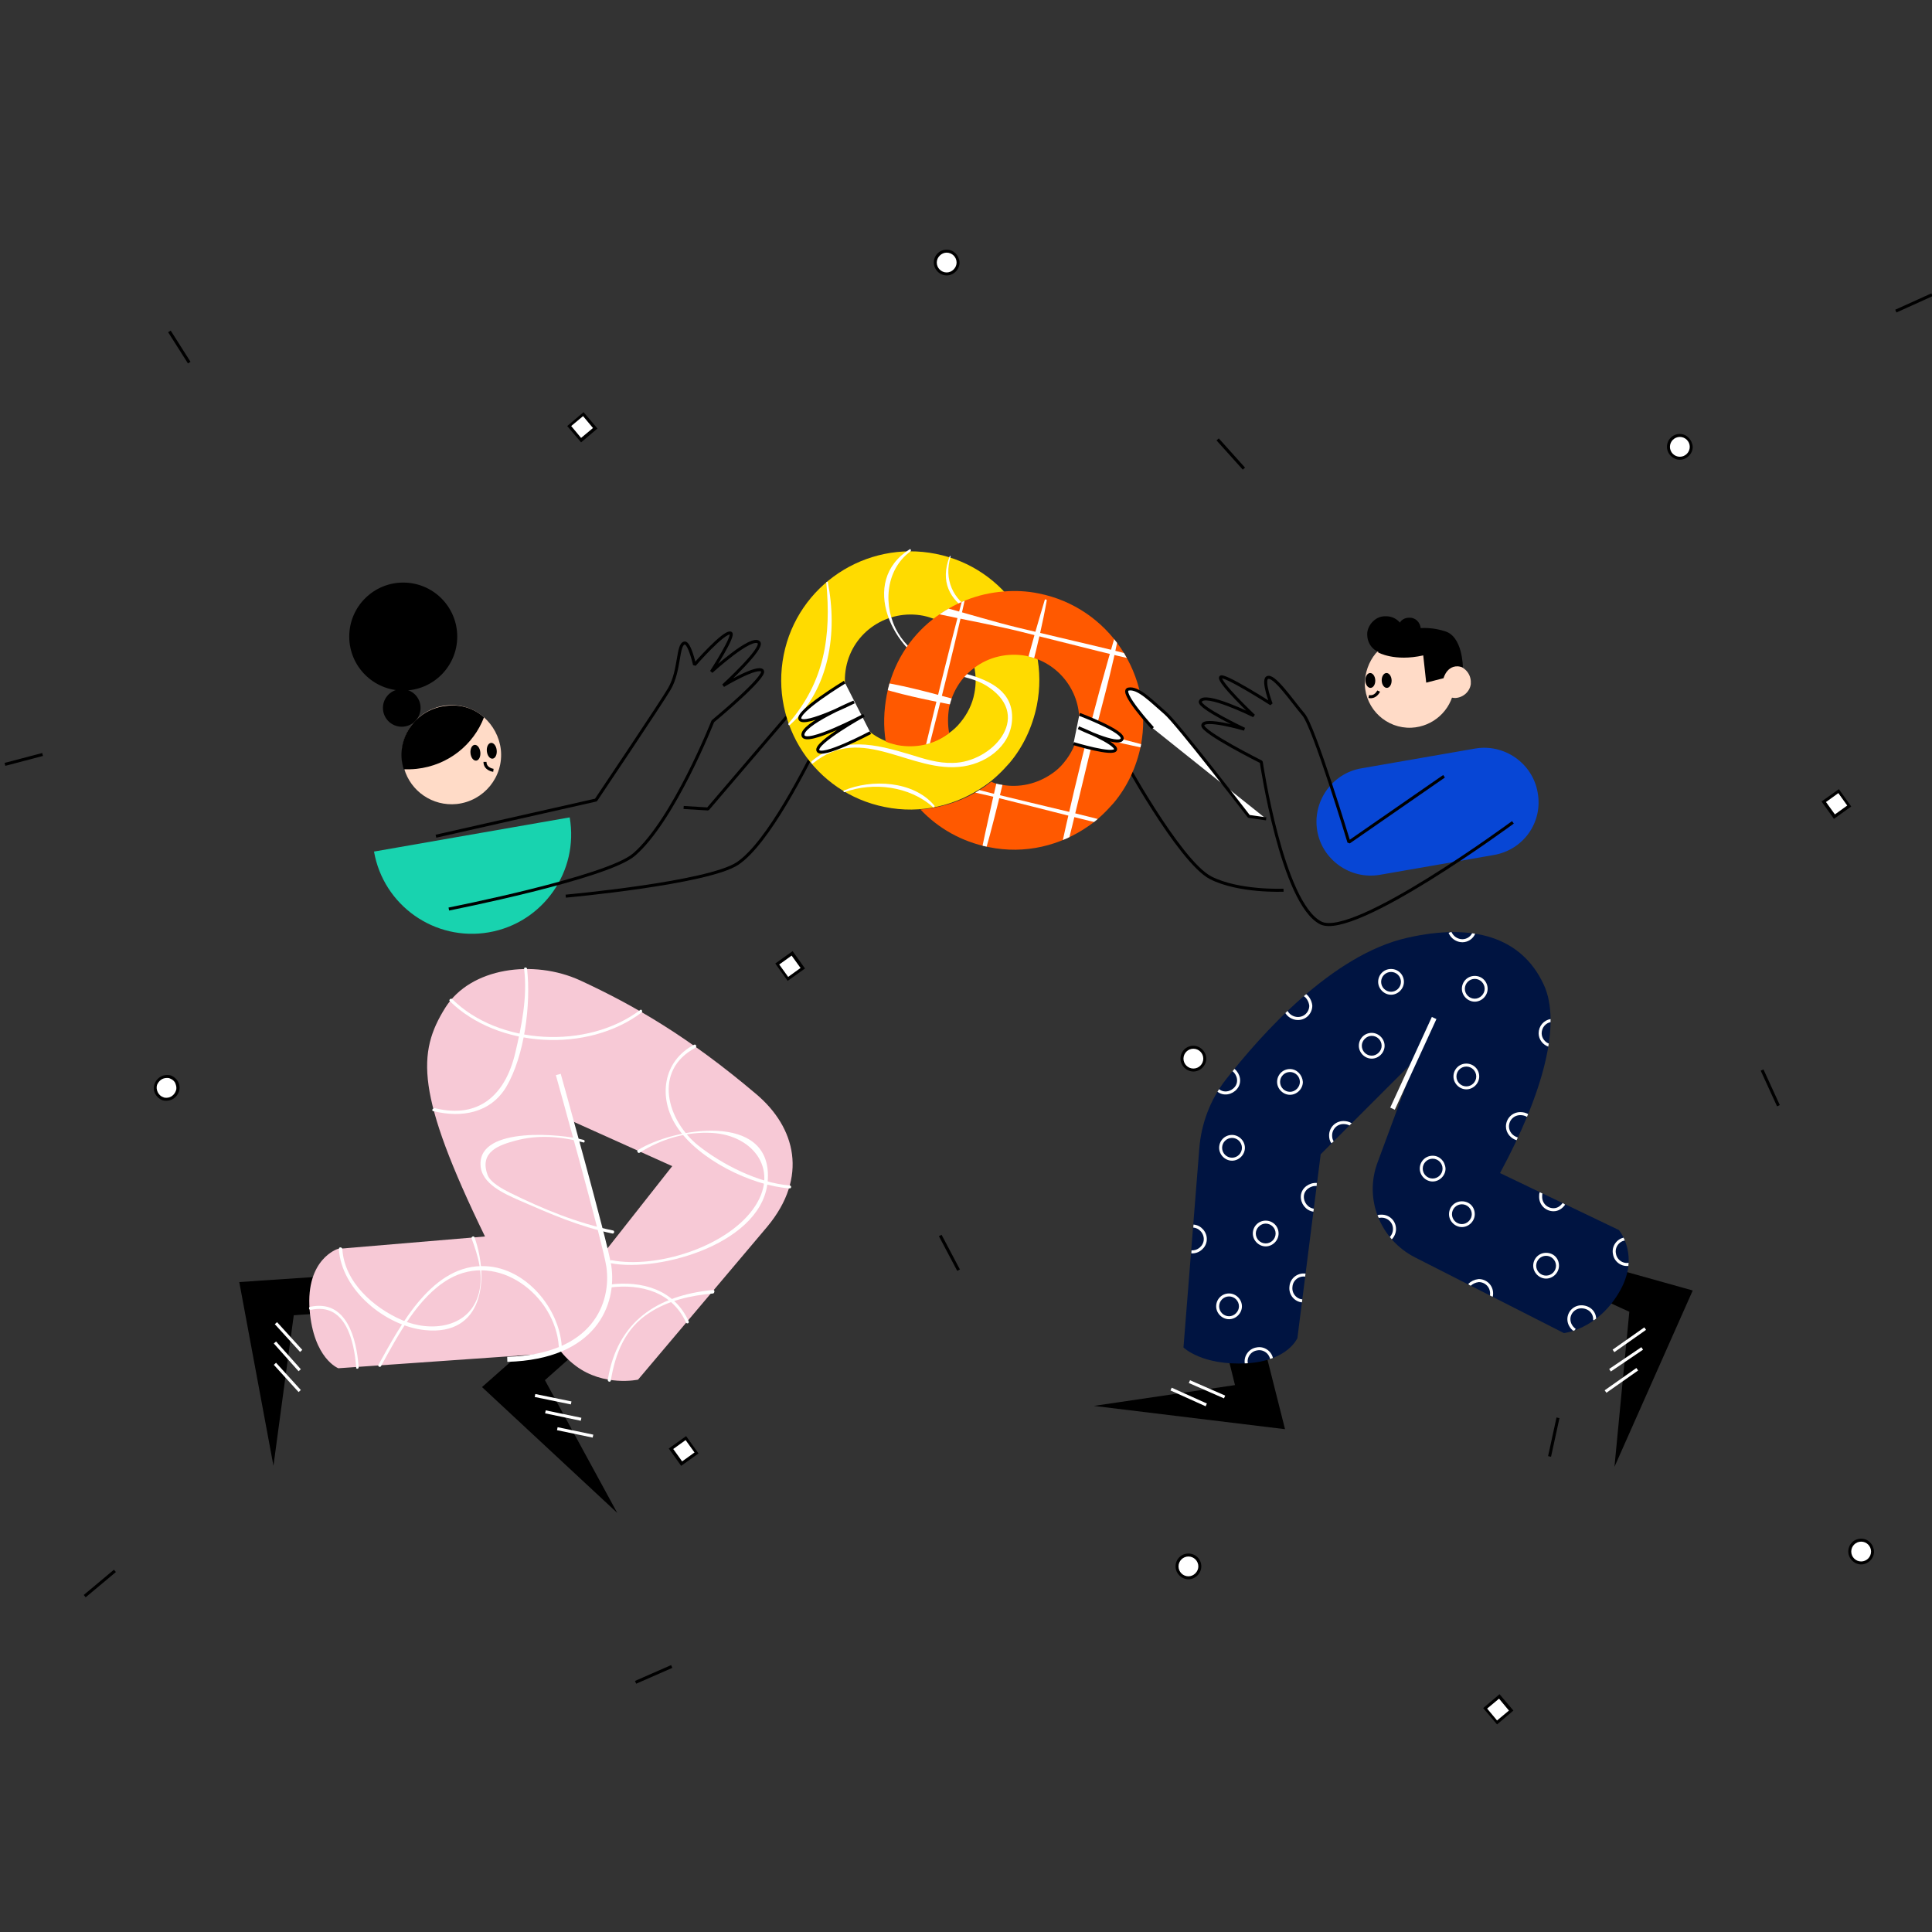 <?xml version="1.0" encoding="utf-8"?>
<!-- Generator: Adobe Illustrator 24.0.3, SVG Export Plug-In . SVG Version: 6.00 Build 0)  -->
<svg version="1.1" id="Ebene_1" xmlns="http://www.w3.org/2000/svg" xmlns:xlink="http://www.w3.org/1999/xlink" x="0px" y="0px"
	 viewBox="0 0 390 390" style="enable-background:new 0 0 390 390;" xml:space="preserve">
<rect x="0" y="0" width="390" height="390" fill="#333333" stroke="none"/>
<style type="text/css">
	.st0{fill:none;stroke:#FFFFFF;stroke-width:0.611;stroke-miterlimit:10;}
	.st1{fill:#001441;}
	.st2{fill:#FFFFFF;}
	.st3{fill:none;stroke:#000000;stroke-width:0.611;stroke-miterlimit:10;}
	.st4{fill:#FFDBC7;}
	.st5{fill:#0746D5;}
	.st6{fill:none;stroke:#000000;stroke-width:0.611;stroke-linejoin:bevel;stroke-miterlimit:10;}
	.st7{fill:none;stroke:#FFFFFF;stroke-width:1.018;stroke-miterlimit:10;}
	.st8{fill:#F7C9D6;}
	.st9{fill:#18D3AF;}
	.st10{clip-path:url(#SVGID_2_);}
	.st11{fill:#FFDB00;}
	.st12{fill:#FFFFFF;stroke:#000000;stroke-width:0.611;stroke-linejoin:bevel;stroke-miterlimit:10;}
	.st13{fill:#FF5900;}
	.st14{clip-path:url(#SVGID_4_);}
</style>
<polyline points="254.4,268.7 259.4,288.5 220.8,283.8 249.3,279.6 246,266.3 "/>
<line class="st0" x1="247.2" y1="282" x2="240.1" y2="278.9"/>
<line class="st0" x1="243.5" y1="283.6" x2="236.4" y2="280.4"/>
<polyline points="318.1,253.9 341.7,260.5 325.9,296.1 328.9,264.8 318,259.8 "/>
<line class="st0" x1="332.1" y1="268.2" x2="325.7" y2="272.7"/>
<line class="st0" x1="331.5" y1="272.2" x2="325" y2="276.6"/>
<line class="st0" x1="330.5" y1="276.4" x2="324.1" y2="280.9"/>
<path class="st1" d="M284.1,189.3c13.2-3,23-0.2,27.5,9.4c3.7,7.9-0.1,22-8.8,38.1l24,11.5c0,0,4.5,5.3-0.1,12.8c-4.4,7.3-11,8-11,8
	l-30.1-15.3c-7-3.6-10.3-11.8-7.5-19.2l7.7-20.8L266.6,233l-4.7,37.1c0,0-1.9,4.6-10.2,5.1c-9.1,0.5-12.8-3.2-12.8-3.2l3.2-40.2
	c0.4-5,2.2-9.8,5.3-13.8C254.6,208.8,268.9,192.7,284.1,189.3z"/>
<g>
	<path class="st2" d="M339.1,92.5c-1.3,0-2.3-1-2.3-2.3c0-0.6,0.2-1.2,0.6-1.6c0.4-0.4,1-0.7,1.6-0.7l0,0c1.3,0,2.3,1,2.3,2.3
		C341.4,91.5,340.4,92.5,339.1,92.5L339.1,92.5z"/>
	<path d="M339.1,87.6v0.6c1.1,0,2,0.9,2,2c0,1.1-0.9,2-2,2c-1.1,0-2-0.9-2-2c0-1.1,0.9-2,2-2L339.1,87.6 M339.1,87.6
		C339,87.6,339,87.6,339.1,87.6c-1.5,0-2.6,1.2-2.6,2.6c0,1.4,1.2,2.6,2.6,2.6c0,0,0,0,0,0c1.4,0,2.6-1.2,2.6-2.6
		C341.6,88.8,340.5,87.6,339.1,87.6L339.1,87.6z"/>
</g>
<g>
	<path class="st2" d="M191.1,55.3c-1.3,0-2.3-1-2.3-2.3c0-0.6,0.2-1.2,0.6-1.6c0.4-0.4,1-0.7,1.6-0.7l0,0c1.3,0,2.3,1,2.3,2.3
		C193.4,54.2,192.4,55.3,191.1,55.3L191.1,55.3z"/>
	<path d="M191.1,50.4V51c1.1,0,2,0.9,2,2c0,0.5-0.2,1-0.6,1.4s-0.9,0.6-1.4,0.6c-1.1,0-2-0.9-2-2c0-0.5,0.2-1,0.6-1.4
		s0.9-0.6,1.4-0.6L191.1,50.4 M191.1,50.4C191.1,50.4,191,50.4,191.1,50.4c-1.5,0-2.6,1.2-2.6,2.6c0,1.4,1.2,2.6,2.6,2.6
		c0,0,0,0,0,0c1.4,0,2.6-1.2,2.6-2.6C193.6,51.5,192.5,50.4,191.1,50.4L191.1,50.4z"/>
</g>
<g>
	<path class="st2" d="M375.7,315.5c-1.3,0-2.3-1-2.3-2.3c0-1.3,1-2.3,2.3-2.3l0,0c1.3,0,2.3,1,2.3,2.3
		C378,314.4,377,315.5,375.7,315.5L375.7,315.5z"/>
	<path d="M375.7,310.6v0.6c1.1,0,2,0.9,2,2c0,1.1-0.9,2-2,2c-1.1,0-2-0.9-2-2c0-1.1,0.9-2,2-2L375.7,310.6 M375.7,310.6
		C375.6,310.6,375.6,310.6,375.7,310.6c-1.5,0-2.6,1.2-2.6,2.6c0,1.4,1.2,2.6,2.6,2.6c0,0,0,0,0,0c1.4,0,2.6-1.2,2.6-2.6
		C378.2,311.7,377.1,310.6,375.7,310.6L375.7,310.6z"/>
</g>
<g>
	<path class="st2" d="M239.9,318.5c-1.3,0-2.3-1-2.3-2.3c0-0.6,0.2-1.2,0.6-1.6c0.4-0.4,1-0.7,1.6-0.7l0,0c1.3,0,2.3,1,2.3,2.3
		c0,0.6-0.2,1.2-0.6,1.6C241.1,318.2,240.6,318.5,239.9,318.5L239.9,318.5z"/>
	<path d="M239.9,313.6v0.6c1.1,0,2,0.9,2,2c0,0.5-0.2,1-0.6,1.4c-0.4,0.4-0.9,0.6-1.4,0.6c-1.1,0-2-0.9-2-2c0-1.1,0.9-2,2-2
		L239.9,313.6 M239.9,313.6C239.9,313.6,239.9,313.6,239.9,313.6c-1.5,0-2.6,1.2-2.6,2.6c0,1.4,1.2,2.6,2.6,2.6c0,0,0,0,0,0
		c1.4,0,2.6-1.2,2.6-2.6C242.5,314.7,241.3,313.6,239.9,313.6L239.9,313.6z"/>
</g>
<g>
	<path class="st2" d="M240.9,216c-1.3,0-2.3-1-2.3-2.3c0-0.6,0.2-1.2,0.6-1.6c0.4-0.4,1-0.7,1.6-0.7l0,0c1.3,0,2.3,1,2.3,2.3
		C243.2,214.9,242.2,216,240.9,216L240.9,216L240.9,216z"/>
	<path d="M240.9,211.1v0.6c1.1,0,2,0.9,2,2c0,1.1-0.9,2-2,2c-1.1,0-2-0.9-2-2c0-1.1,0.9-2,2-2L240.9,211.1 M240.9,211.1
		C240.9,211.1,240.9,211.1,240.9,211.1c-1.5,0-2.6,1.2-2.6,2.6c0,1.4,1.2,2.6,2.6,2.6c0,0,0,0,0,0c1.4,0,2.6-1.2,2.6-2.6
		C243.5,212.3,242.3,211.1,240.9,211.1L240.9,211.1z"/>
</g>
<g>
	<path class="st2" d="M33.7,221.9c-0.3,0-0.5,0-0.7-0.1c-1.2-0.4-1.8-1.7-1.4-2.9c0.3-0.9,1.2-1.6,2.2-1.6c0.3,0,0.5,0,0.7,0.1
		c1.2,0.4,1.8,1.7,1.4,2.9C35.5,221.3,34.7,221.9,33.7,221.9z"/>
	<path d="M33.7,217.6L33.7,217.6c0.2,0,0.4,0,0.6,0.1c0.5,0.2,0.9,0.5,1.1,1c0.2,0.5,0.3,1,0.1,1.5c-0.3,0.8-1,1.4-1.9,1.4
		c-0.2,0-0.4,0-0.6-0.1c-1-0.3-1.6-1.5-1.3-2.5C32.1,218.1,32.8,217.6,33.7,217.6 M33.7,217c-1.1,0-2.1,0.7-2.5,1.8
		c-0.5,1.4,0.3,2.8,1.6,3.3c0.3,0.1,0.6,0.1,0.8,0.1c1.1,0,2.1-0.7,2.5-1.8c0.5-1.4-0.3-2.8-1.6-3.3C34.2,217,33.9,217,33.7,217
		L33.7,217z"/>
</g>
<g>
	
		<rect x="136.1" y="291" transform="matrix(0.819 -0.573 0.573 0.819 -142.99 132.056)" class="st2" width="3.7" height="3.7"/>
	<path d="M138.4,290.7l1.8,2.5l-2.5,1.8l-1.8-2.5L138.4,290.7 M138.5,289.9l-3.5,2.5l2.5,3.5l3.5-2.5L138.5,289.9L138.5,289.9z"/>
</g>
<g>
	
		<rect x="368.8" y="160.4" transform="matrix(0.819 -0.573 0.573 0.819 -26.059 241.825)" class="st2" width="3.7" height="3.7"/>
	<path d="M371.1,160.1l1.8,2.5l-2.5,1.8l-1.8-2.5L371.1,160.1 M371.2,159.3l-3.5,2.5l2.5,3.5l3.5-2.5L371.2,159.3L371.2,159.3z"/>
</g>
<g>
	
		<rect x="157.6" y="193.2" transform="matrix(0.819 -0.573 0.573 0.819 -82.994 126.656)" class="st2" width="3.7" height="3.7"/>
	<path d="M159.8,192.9l1.8,2.5l-2.5,1.8l-1.8-2.5L159.8,192.9 M160,192l-3.5,2.5l2.5,3.5l3.5-2.5L160,192L160,192z"/>
</g>
<g>
	<rect x="115.7" y="84.3" transform="matrix(0.769 -0.639 0.639 0.769 -27.956 94.999)" class="st2" width="3.7" height="3.7"/>
	<path d="M117.7,84l2,2.4l-2.4,2l-2-2.4L117.7,84 M117.8,83.2l-3.3,2.8l2.8,3.3l3.3-2.8L117.8,83.2L117.8,83.2z"/>
</g>
<g>
	
		<rect x="300.5" y="343.2" transform="matrix(0.769 -0.639 0.639 0.769 -150.681 272.865)" class="st2" width="3.7" height="3.7"/>
	<path d="M302.6,342.9l2,2.4l-2.4,2l-2-2.4L302.6,342.9 M302.7,342l-3.3,2.8l2.8,3.3l3.3-2.8L302.7,342L302.7,342z"/>
</g>
<line class="st3" x1="189.8" y1="249.4" x2="193.5" y2="256.4"/>
<line class="st3" x1="8.6" y1="152.3" x2="1" y2="154.3"/>
<line class="st3" x1="23.2" y1="317.1" x2="17.1" y2="322.2"/>
<line class="st3" x1="245.8" y1="88.7" x2="251.1" y2="94.6"/>
<line class="st3" x1="355.7" y1="216" x2="359" y2="223.2"/>
<line class="st3" x1="312.8" y1="294" x2="314.5" y2="286.2"/>
<line class="st3" x1="38.2" y1="73.2" x2="34.2" y2="66.9"/>
<path class="st4" d="M275.5,138.2c0.2,5,4.4,8.9,9.4,8.7c4.4-0.2,8-3.5,8.6-7.7c0.1-0.6,0.1-1.1,0.1-1.7c-0.2-5-4.4-8.9-9.4-8.7
	c-2.6,0.1-4.9,1.3-6.5,3.1C276.3,133.6,275.5,135.8,275.5,138.2z"/>
<path d="M276,128.3c0.1,2.1,1.8,3.7,3.9,3.6c1.8-0.1,3.3-1.5,3.6-3.2c0-0.2,0.1-0.5,0-0.7c-0.1-2.1-1.8-3.7-3.9-3.6
	c-1.1,0-2,0.5-2.7,1.3C276.3,126.4,275.9,127.4,276,128.3z"/>
<path d="M282.2,127.1c0.1,1.3,1.1,2.3,2.4,2.2c1.1,0,2-0.9,2.2-2c0-0.1,0-0.3,0-0.4c-0.1-1.3-1.1-2.3-2.4-2.2
	c-0.7,0-1.3,0.3-1.7,0.8C282.4,125.9,282.2,126.5,282.2,127.1z"/>
<ellipse transform="matrix(0.999 -3.740001e-02 3.740001e-02 0.999 -4.944 10.444)" cx="276.7" cy="137.4" rx="1" ry="1.5"/>
<ellipse transform="matrix(0.999 -3.740001e-02 3.740001e-02 0.999 -4.942 10.567)" cx="280" cy="137.4" rx="1" ry="1.5"/>
<path class="st4" d="M290.4,137.7c0.1,1.8,1.6,3.2,3.4,3.2c1.6-0.1,2.9-1.3,3.1-2.8c0-0.2,0-0.4,0-0.6c-0.1-1.8-1.6-3.2-3.4-3.2
	c-1,0-1.8,0.5-2.4,1.1C290.7,136,290.4,136.8,290.4,137.7z"/>
<path d="M278.2,131.7c0,0,3.3,1.9,9.1,0.6l0.6,5.5l3.5-0.9c0,0,0.8-3.2,3.9-2.2c0,0,0-6.3-3.7-7.3
	C285.2,125.4,279.6,128.5,278.2,131.7z"/>
<path class="st3" d="M278.3,139.5c0,0-0.6,1.4-2,1.1"/>
<path class="st5" d="M301.5,172.6l-23,4c-5.9,1-11.6-3-12.6-8.9l0,0c-1-5.9,3-11.6,8.9-12.6l23-4c5.9-1,11.6,3,12.6,8.9l0,0
	C311.5,166,307.5,171.6,301.5,172.6z"/>
<path class="st6" d="M305.4,166c0,0-32.1,23.7-38.8,20.3c-7.8-4-12-32.5-12-32.5s-12-6-11.8-7.4c0.2-1.6,8.4,0.8,8.4,0.8
	s-9.3-4.4-8.9-5.6c0.7-2.1,10.8,2.9,10.8,2.9s-7.3-6.9-6.7-7.8c0.5-0.8,10.2,5.4,10.2,5.4s-1.8-4.7-0.8-5.3c1.3-0.8,5,4.7,7.3,7.4
	c2.1,2.3,9.2,25.8,9.2,25.8l19.2-13.3"/>
<path class="st6" d="M259.1,179.7c0,0-9,0.4-14.7-2.5c-6.4-3.3-18.3-25.3-18.3-25.3"/>
<line class="st7" x1="289.5" y1="205.5" x2="281.1" y2="223.8"/>
<path class="st6" d="M114.2,180.9c0,0,28.7-2.6,34.7-6.6c6.2-4.2,13.7-19.2,17.3-26.4"/>
<polyline points="67.6,257.5 48.3,258.8 55.2,295.9 59.3,265.5 72.3,264.6 "/>
<polyline points="111.9,267.1 97.3,280 124.6,305.4 110,278.6 119.8,269.9 "/>
<path class="st8" d="M117.1,197.9c-9.4-4.3-22.1-2.6-27.2,5.5c-5.7,9.1-6,17.4,8,46.2l-29.7,2.5c0,0-6.5,2-5.7,12.3
	c0.8,9.9,5.8,11.8,5.8,11.8l40-2.8c9.9-0.7,16.7-10.5,14-20.3l-7.5-27.1l20.9,9.4L111.6,266c0,0-2,4.7,4.6,9.7
	c5.7,4.3,12.6,2.8,12.6,2.8l26.1-30.9c8.3-10,5.7-20-2.2-26.7C138.9,209.2,127.9,202.9,117.1,197.9z"/>
<g>
	<g>
		<path class="st2" d="M72.4,276c-0.4-5.7-2.4-13.8-9.8-12.2c-0.4,0.1-0.2,0.7,0.2,0.6c7-1.5,8.7,6.4,9.1,11.6
			C71.8,276.4,72.4,276.4,72.4,276L72.4,276z"/>
	</g>
</g>
<g>
	<g>
		<path class="st2" d="M68.4,252.1c0.5,8.3,9.4,15.6,17.4,16.4c11.7,1.2,13-10.2,10-18.7c-0.1-0.4-0.7-0.2-0.6,0.2
			c1.3,3.5,2.4,7.2,1.5,10.9c-1.8,7.2-9.7,8.1-15.5,5.6c-5.8-2.5-11.7-7.7-12.1-14.4C69,251.7,68.4,251.7,68.4,252.1L68.4,252.1z"/>
	</g>
</g>
<g>
	<g>
		<path class="st2" d="M113.4,271.8c-0.5-7.7-7.2-15.8-15.3-16.2c-10.8-0.6-17.3,12-21.7,19.9c-0.2,0.3,0.3,0.6,0.5,0.3
			c3.4-6.2,7.5-14,13.7-17.6c9.9-5.7,21.5,3.3,22.2,13.6C112.8,272.2,113.4,272.2,113.4,271.8L113.4,271.8z"/>
	</g>
</g>
<g>
	<g>
		<path class="st2" d="M117.8,230.1c-4.3-1.2-21.1-2.8-20.8,5c0.1,3.9,4.9,5.9,7.8,7.2c6.2,2.7,12.1,5.3,18.8,6.7
			c0.4,0.1,0.5-0.5,0.2-0.6c-7.3-1.5-14.1-4.3-20.8-7.6c-1.4-0.7-4.1-2.1-4.6-3.7c-1.7-4.7,2.6-6,5.5-6.8c4.6-1.3,9.3-0.9,13.8,0.3
			C118,230.8,118.2,230.2,117.8,230.1L117.8,230.1z"/>
	</g>
</g>
<g>
	<g>
		<path class="st2" d="M87.5,224.3c5.7,1.4,11.5,0.4,14.7-4.9c3.7-6.3,5-16.7,4.2-23.8c0-0.4-0.7-0.4-0.6,0c0.7,5.6-0.5,11.5-1.8,17
			c-2,8.4-7.3,13.3-16.2,11.1C87.2,223.7,87.1,224.3,87.5,224.3L87.5,224.3z"/>
	</g>
</g>
<g>
	<g>
		<path class="st2" d="M90.8,202.1c9.7,9.5,27.8,10.5,38.7,2.3c0.3-0.2,0-0.8-0.3-0.5c-10.6,8-28.5,7.1-37.9-2.2
			C91,201.4,90.5,201.9,90.8,202.1L90.8,202.1z"/>
	</g>
</g>
<g>
	<g>
		<path class="st2" d="M140.1,210.9c-6.3,3.3-7.3,10.7-3.5,16.5c4.4,6.7,15,11.9,22.8,12.5c0.4,0,0.4-0.6,0-0.6
			c-6.3-0.5-13.6-4.2-18.5-8.1c-6.2-5-9.2-15.1-0.5-19.7C140.7,211.3,140.5,210.7,140.1,210.9L140.1,210.9z"/>
	</g>
</g>
<g>
	<g>
		<path class="st2" d="M123.1,259.9c6.3-0.8,12.6,0.9,15.4,7.1c0.2,0.3,0.7,0.1,0.5-0.3c-2.9-6.4-9.4-8.2-15.9-7.4
			C122.7,259.3,122.7,259.9,123.1,259.9L123.1,259.9z"/>
	</g>
</g>
<g>
	<g>
		<path class="st2" d="M143.9,260.4c-11.3,1.1-19.3,6.4-21.2,18.1c-0.1,0.4,0.5,0.6,0.6,0.2c0.9-5.5,2.9-10.6,7.8-13.7
			c3.8-2.5,8.4-3.5,12.9-3.9C144.3,260.9,144.3,260.3,143.9,260.4L143.9,260.4z"/>
	</g>
</g>
<g>
	<g>
		<path class="st2" d="M129.1,232.7c4.4-2.8,9.5-4.3,14.7-4c8.4,0.5,13.8,7.7,8.2,15.4c-5.6,7.7-19.5,12-28.5,10.3
			c-0.4-0.1-0.5,0.5-0.2,0.6c10.1,1.9,31.1-4.2,31.7-17c0.7-13.7-19.2-10.3-26.3-5.8C128.5,232.3,128.8,232.9,129.1,232.7
			L129.1,232.7z"/>
	</g>
</g>
<path class="st7" d="M102.4,274.4c17.7-0.5,21.6-11.3,20.5-18.8c-0.7-4.7-10.2-38.7-10.2-38.7"/>
<line class="st0" x1="55.7" y1="267.1" x2="60.8" y2="272.7"/>
<line class="st0" x1="55.5" y1="271" x2="60.5" y2="276.6"/>
<line class="st0" x1="55.5" y1="275.3" x2="60.5" y2="280.8"/>
<line class="st0" x1="108" y1="281.7" x2="115.3" y2="283.2"/>
<line class="st0" x1="110.1" y1="285" x2="117.3" y2="286.5"/>
<line class="st0" x1="112.5" y1="288.4" x2="119.7" y2="289.9"/>
<path class="st9" d="M115,165c1.9,10.9-5.4,21.3-16.3,23.2s-21.3-5.4-23.2-16.3"/>
<path class="st4" d="M101.1,151.3c0.6,5.5-3.4,10.4-8.9,11c-4.9,0.5-9.3-2.6-10.6-7.1c-0.2-0.6-0.3-1.2-0.4-1.8
	c-0.6-5.5,3.4-10.4,8.9-11c2.9-0.3,5.6,0.6,7.6,2.4C99.5,146.4,100.8,148.7,101.1,151.3z"/>
<path d="M97.7,144.8c-2.1,5.5-7.2,9.7-13.6,10.4c-0.9,0.1-1.7,0.1-2.6,0.1c-0.2-0.6-0.3-1.2-0.4-1.8c-0.6-5.5,3.4-10.4,8.9-11
	C93,142.1,95.7,143,97.7,144.8z"/>
<circle cx="81.1" cy="142.9" r="3.8"/>
<circle cx="81.4" cy="128.5" r="10.9"/>
<ellipse transform="matrix(0.995 -0.101 0.101 0.995 -14.832 10.839)" cx="99.3" cy="151.5" rx="1" ry="1.6"/>
<ellipse transform="matrix(0.995 -0.101 0.101 0.995 -14.893 10.509)" cx="96" cy="151.9" rx="1" ry="1.6"/>
<path class="st3" d="M99.6,155.5c0,0-1.7-0.2-1.7-1.7"/>
<path class="st6" d="M90.6,183.5c0,0,32-6.3,37.4-11c8-6.9,15.9-26.9,15.9-26.9s10.9-9,10-10.2c-0.9-1.2-7.9,3-7.9,3
	s8.2-7.5,7.2-8.7c-1.4-1.6-9.6,5.9-9.6,5.9s4.8-7.4,3.9-7.8c-1.3-0.5-7.3,6.4-7.3,6.4s-1-4.5-2-4.4c-1.5,0.2-0.9,5.6-3.1,9.3
	c-1.5,2.6-14.8,22.4-14.8,22.4L88,168.8"/>
<polyline class="st6" points="158.8,144.7 142.9,163.3 138,163 "/>
<g>
	<g>
		<defs>
			<path id="SVGID_1_" d="M284.1,189.3c13.2-3,23-0.2,27.5,9.4c3.7,7.9-0.1,22-8.8,38.1l24,11.5c0,0,4.5,5.3-0.1,12.8
				c-4.4,7.3-11,8-11,8l-30.1-15.3c-7-3.6-10.3-11.8-7.5-19.2l7.7-20.8L266.6,233l-4.7,37.1c0,0-1.9,4.6-10.2,5.1
				c-9.1,0.5-12.8-3.2-12.8-3.2l3.2-40.2c0.4-5,2.2-9.8,5.3-13.8C254.6,208.8,268.9,192.7,284.1,189.3z"/>
		</defs>
		<clipPath id="SVGID_2_">
			<use xlink:href="#SVGID_1_"  style="overflow:visible;"/>
		</clipPath>
		<g class="st10">
			<g>
				<path class="st2" d="M248.1,261.1v0.6c1.1,0,2,0.9,2,2c0,0.5-0.2,1-0.6,1.4s-0.9,0.6-1.4,0.6c-1.1,0-2-0.9-2-2c0-1.1,0.9-2,2-2
					L248.1,261.1 M248.1,261.1C248.1,261.1,248,261.1,248.1,261.1c-1.5,0-2.6,1.2-2.6,2.6s1.2,2.6,2.6,2.6c0,0,0,0,0,0
					c1.4,0,2.6-1.2,2.6-2.6C250.7,262.3,249.5,261.1,248.1,261.1L248.1,261.1z"/>
			</g>
			<g>
				<path class="st2" d="M248.7,229.1v0.6c1.1,0,2,0.9,2,2c0,1.1-0.9,2-2,2c-1.1,0-2-0.9-2-2c0-1.1,0.9-2,2-2L248.7,229.1
					 M248.7,229.1C248.7,229.1,248.7,229.1,248.7,229.1c-1.5,0-2.6,1.2-2.6,2.6c0,1.4,1.2,2.6,2.6,2.6c0,0,0,0,0,0
					c1.4,0,2.6-1.2,2.6-2.6C251.3,230.3,250.1,229.1,248.7,229.1L248.7,229.1z"/>
			</g>
			<g>
				<path class="st2" d="M260.4,215.8v0.6c1.1,0,2,0.9,2,2c0,0.5-0.2,1-0.6,1.4s-0.9,0.6-1.4,0.6c-1.1,0-2-0.9-2-2c0-1.1,0.9-2,2-2
					L260.4,215.8 M260.4,215.8C260.4,215.8,260.3,215.8,260.4,215.8c-1.5,0-2.6,1.2-2.6,2.6c0,1.4,1.2,2.6,2.6,2.6c0,0,0,0,0,0
					c1.4,0,2.6-1.2,2.6-2.6C262.9,217,261.8,215.8,260.4,215.8L260.4,215.8z"/>
			</g>
			<path class="st0" d="M249,216c1.1,0.9,1.4,2.5,0.5,3.6s-2.5,1.4-3.6,0.5"/>
			<g>
				<path class="st2" d="M280.8,195.6v0.6c1.1,0,2,0.9,2,2c0,1.1-0.9,2-2,2c-1.1,0-2-0.9-2-2c0-1.1,0.9-2,2-2L280.8,195.6
					 M280.8,195.6C280.8,195.6,280.8,195.6,280.8,195.6c-1.5,0-2.6,1.2-2.6,2.6c0,1.4,1.2,2.6,2.6,2.6c0,0,0,0,0,0
					c1.4,0,2.6-1.2,2.6-2.6C283.4,196.8,282.3,195.6,280.8,195.6L280.8,195.6z"/>
			</g>
			<path class="st0" d="M263.3,200.8c0.7,0.4,1.2,1.3,1.3,2.2c0,1.4-1.1,2.6-2.6,2.6c-1,0-2-0.6-2.4-1.5"/>
			<g>
				<path class="st2" d="M276.9,208.5v0.6c1.1,0,2,0.9,2,2c0,0.5-0.2,1-0.6,1.4c-0.4,0.4-0.9,0.6-1.4,0.6c-1.1,0-2-0.9-2-2
					c0-0.5,0.2-1,0.6-1.4s0.9-0.6,1.4-0.6L276.9,208.5 M276.9,208.5C276.9,208.5,276.9,208.5,276.9,208.5c-1.5,0-2.6,1.2-2.6,2.6
					c0,1.4,1.2,2.6,2.6,2.6c0,0,0,0,0,0c1.4,0,2.6-1.2,2.6-2.6C279.5,209.7,278.3,208.5,276.9,208.5L276.9,208.5z"/>
			</g>
			<path class="st0" d="M297.5,188.4c-0.4,0.9-1.3,1.5-2.3,1.5c-1.1,0-2.1-0.7-2.5-1.7"/>
			<g>
				<path class="st2" d="M296,214.7v0.6c1.1,0,2,0.9,2,2c0,1.1-0.9,2-2,2c-1.1,0-2-0.9-2-2c0-1.1,0.9-2,2-2L296,214.7 M296,214.7
					C296,214.7,296,214.7,296,214.7c-1.5,0-2.6,1.2-2.6,2.6c0,1.4,1.2,2.6,2.6,2.6c0,0,0,0,0,0c1.4,0,2.6-1.2,2.6-2.6
					C298.6,215.8,297.4,214.7,296,214.7L296,214.7z"/>
			</g>
			<g>
				<path class="st2" d="M289.2,233.3v0.6c1.1,0,2,0.9,2,2c0,1.1-0.9,2-2,2c-1.1,0-2-0.9-2-2c0-1.1,0.9-2,2-2L289.2,233.3
					 M289.2,233.3C289.1,233.3,289.1,233.3,289.2,233.3c-1.5,0-2.6,1.2-2.6,2.6c0,1.4,1.2,2.6,2.6,2.6c0,0,0,0,0,0
					c1.4,0,2.6-1.2,2.6-2.6C291.7,234.4,290.6,233.3,289.2,233.3L289.2,233.3z"/>
			</g>
			<path class="st0" d="M315.7,243c-0.5,0.7-1.2,1.2-2.1,1.2c-1.4,0-2.6-1.1-2.6-2.6c0-0.3,0-0.6,0.1-0.8"/>
			<path class="st0" d="M328.9,255.2c-1.4,0.3-2.8-0.7-3-2.1c-0.3-1.4,0.7-2.8,2.1-3"/>
			<path class="st0" d="M278.2,245.6c0.2-0.1,0.4-0.1,0.7-0.1c1.4,0,2.6,1.1,2.6,2.6c0,0.7-0.3,1.4-0.8,1.9"/>
			<g>
				<path class="st2" d="M297.7,197v0.6c1.1,0,2,0.9,2,2c0,0.5-0.2,1-0.6,1.4s-0.9,0.6-1.4,0.6c-1.1,0-2-0.9-2-2c0-1.1,0.9-2,2-2
					L297.7,197 M297.7,197C297.7,197,297.7,197,297.7,197c-1.5,0-2.6,1.2-2.6,2.6c0,1.4,1.2,2.6,2.6,2.6c0,0,0,0,0,0
					c1.4,0,2.6-1.2,2.6-2.6C300.3,198.2,299.2,197,297.7,197L297.7,197z"/>
			</g>
			<path class="st0" d="M306.3,229.9c-1.1-0.3-2-1.3-2-2.5c0-1.4,1.1-2.6,2.6-2.6c0.5,0,1,0.1,1.5,0.4"/>
			<path class="st0" d="M296.6,259.4c0.5-0.5,1.1-0.8,1.9-0.9c1.4,0,2.6,1.1,2.6,2.6c0,0.2,0,0.4-0.1,0.6"/>
			<path class="st0" d="M312.7,211c-1-0.3-1.8-1.3-1.8-2.4c0-1.3,0.9-2.4,2.2-2.6"/>
			<g>
				<path class="st2" d="M255.5,246.4v0.6c1.1,0,2,0.9,2,2c0,1.1-0.9,2-2,2c-1.1,0-2-0.9-2-2c0-0.5,0.2-1,0.6-1.4s0.9-0.6,1.4-0.6
					L255.5,246.4 M255.5,246.4C255.5,246.4,255.5,246.4,255.5,246.4c-1.5,0-2.6,1.2-2.6,2.6c0,1.4,1.2,2.6,2.6,2.6c0,0,0,0,0,0
					c1.4,0,2.6-1.2,2.6-2.6C258.1,247.5,256.9,246.4,255.5,246.4L255.5,246.4z"/>
			</g>
			<path class="st0" d="M265.2,244.3c-1.4-0.2-2.4-1.5-2.3-2.9s1.5-2.4,2.9-2.3"/>
			<path class="st0" d="M240.9,247.5c1.4,0.1,2.5,1.4,2.4,2.8c-0.1,1.4-1.4,2.5-2.8,2.4"/>
			<path class="st0" d="M269,230.6c-0.3-0.4-0.4-0.9-0.4-1.4c0-1.4,1.1-2.6,2.6-2.6c0.5,0,1,0.1,1.5,0.4"/>
			<g>
				<path class="st2" d="M295.1,242.5v0.6c1.1,0,2,0.9,2,2c0,0.5-0.2,1-0.6,1.4s-0.9,0.6-1.4,0.6c-1.1,0-2-0.9-2-2c0-1.1,0.9-2,2-2
					L295.1,242.5 M295.1,242.5C295.1,242.5,295.1,242.5,295.1,242.5c-1.5,0-2.6,1.2-2.6,2.6c0,1.4,1.2,2.6,2.6,2.6c0,0,0,0,0,0
					c1.4,0,2.6-1.2,2.6-2.6C297.7,243.6,296.6,242.5,295.1,242.5L295.1,242.5z"/>
			</g>
			<g>
				<path class="st2" d="M312.1,252.9v0.6c1.1,0,2,0.9,2,2c0,1.1-0.9,2-2,2c-1.1,0-2-0.9-2-2c0-1.1,0.9-2,2-2L312.1,252.9
					 M312.1,252.9C312.1,252.9,312.1,252.9,312.1,252.9c-1.5,0-2.6,1.2-2.6,2.6c0,1.4,1.2,2.6,2.6,2.6c0,0,0,0,0,0
					c1.4,0,2.6-1.2,2.6-2.6C314.7,254,313.6,252.9,312.1,252.9L312.1,252.9z"/>
			</g>
			<path class="st0" d="M317.9,268.5c-0.7-0.5-1.2-1.3-1.2-2.2c0-1.4,1.2-2.6,2.7-2.5s2.6,1.2,2.5,2.7"/>
			<path class="st0" d="M262.9,262.6c-1.4-0.1-2.5-1.4-2.3-2.9c0.1-1.4,1.4-2.5,2.9-2.3"/>
			<path class="st0" d="M251.6,275.3c-0.3-1.4,0.7-2.8,2.1-3c1.4-0.3,2.8,0.7,3,2.1"/>
		</g>
	</g>
</g>
<path class="st11" d="M188.9,111.8c-14.1-2.8-27.9,6.3-30.7,20.4s6.3,27.9,20.4,30.7c7.3,1.5,14.5-0.3,20.2-4.3
	c1.9-1.3,3.5-2.9,5-4.6c2.7-3.2,4.6-7.2,5.5-11.6C212.1,128.3,203,114.6,188.9,111.8z M196.7,139.9c-0.4,2.2-1.4,4.2-2.8,5.9
	c-0.7,0.9-1.6,1.7-2.5,2.3c-2.9,2-6.5,2.9-10.2,2.2c-7.2-1.4-11.8-8.4-10.4-15.6c1.4-7.2,8.4-11.8,15.6-10.4
	C193.5,125.8,198.1,132.8,196.7,139.9z"/>
<g>
	<g>
		<path class="st2" d="M164.1,154.1c10-8.2,19.8,2.2,30.4,0.6c5.2-0.8,10.1-4.7,9.8-10.4c-0.3-5.3-5.3-7.2-9.7-8.4
			c-5.3-1.5-10.3-3.1-13.3-8.1c-3.1-5.2-2.7-12.7,2.5-16.5c0.2-0.2,0-0.6-0.2-0.4c-10.3,6.5-3.4,20.8,5.8,24.3
			c3.4,1.3,7.2,1.4,10.3,3.6c8.8,6.1,0.4,15.1-7.3,15.2c-3.1,0.1-5.8-0.8-8.7-1.7c-7-2.1-13.8-3.8-19.9,1.4
			C163.7,154,163.9,154.3,164.1,154.1L164.1,154.1z"/>
	</g>
</g>
<g>
	<g>
		<path class="st2" d="M191.7,112.3c-4,10.4,8.5,13.9,16.1,15.3c0.3,0.1,0.4-0.4,0.1-0.5c-3.7-1.4-7.8-1.9-11.3-3.7
			c-4.3-2.3-6.1-6.5-4.7-11.1C191.9,112.2,191.7,112.2,191.7,112.3L191.7,112.3z"/>
	</g>
</g>
<g>
	<g>
		<path class="st2" d="M170.5,159.9c5.8-2.1,13.1-1.2,17.8,3c0.2,0.2,0.5-0.1,0.3-0.3c-4.2-5-12.7-5.4-18.3-3
			C170.2,159.6,170.3,160,170.5,159.9L170.5,159.9z"/>
	</g>
</g>
<g>
	<g>
		<path class="st2" d="M166.8,117.6c1,10.8-0.3,19.9-7.6,28.4c-0.2,0.2,0.1,0.6,0.3,0.3c8-7.2,9.6-18.7,7.6-28.8
			C167.1,117.4,166.8,117.4,166.8,117.6L166.8,117.6z"/>
	</g>
</g>
<path class="st12" d="M170.5,137.7c0,0-9.9,6-9,7.5c0.9,1.5,10.9-3.5,10.9-3.5s-10.9,4.6-10.3,6.8c0.6,2.1,12.3-4.1,12.3-4.1
	s-9.9,5.5-9.3,7.1c0.6,1.7,10.6-3.6,10.6-3.6"/>
<path class="st13" d="M209.7,119.8c-2.4-0.5-4.8-0.6-7.1-0.4c-5.3,0.4-10.2,2.4-14.3,5.6c-4.7,3.7-8.1,9-9.3,15.3
	c-0.6,3.2-0.7,6.3-0.2,9.4c0.7,0.3,1.5,0.5,2.3,0.7c3.7,0.7,7.4-0.1,10.2-2.2c0.1-0.1,0.2-0.1,0.3-0.2c-0.3-1.7-0.3-3.4,0-5.2
	c0.7-3.3,2.5-6.1,5.1-8c2.9-2.2,6.7-3.1,10.5-2.4c0.8,0.2,1.5,0.4,2.3,0.7c5.8,2.3,9.4,8.5,8.1,14.9c-0.4,2.2-1.4,4.2-2.8,5.9
	c-0.7,0.9-1.6,1.7-2.5,2.3c-2.9,2-6.5,2.9-10.2,2.2c-0.7-0.1-1.4-0.3-2-0.6c-0.4,0.3-0.8,0.6-1.2,0.9c-3.8,2.7-8.3,4.3-13.1,4.7
	c3.6,3.8,8.3,6.5,13.8,7.6c7.3,1.5,14.5-0.3,20.2-4.3c1.9-1.3,3.5-2.9,5-4.6c2.7-3.2,4.6-7.2,5.5-11.6
	C233,136.4,223.8,122.6,209.7,119.8z"/>
<path class="st12" d="M255.6,165.3l-3.5-0.5c0,0-14.6-19-16.9-20.9c-2.7-2.3-5.4-5.2-7.4-4.8c-2,0.4,4.9,7.9,4.9,7.9"/>
<g>
	<g>
		<defs>
			<path id="SVGID_3_" d="M209.7,119.8c-2.4-0.5-4.8-0.6-7.1-0.4c-5.3,0.4-10.2,2.4-14.3,5.6c-4.7,3.7-8.1,9-9.3,15.3
				c-0.6,3.2-0.7,6.3-0.2,9.4c0.7,0.3,1.5,0.5,2.3,0.7c3.7,0.7,7.4-0.1,10.2-2.2c0.1-0.1,0.2-0.1,0.3-0.2c-0.3-1.7-0.3-3.4,0-5.2
				c0.7-3.3,2.5-6.1,5.1-8c2.9-2.2,6.7-3.1,10.5-2.4c0.8,0.2,1.5,0.4,2.3,0.7c5.8,2.3,9.4,8.5,8.1,14.9c-0.4,2.2-1.4,4.2-2.8,5.9
				c-0.7,0.9-1.6,1.7-2.5,2.3c-2.9,2-6.5,2.9-10.2,2.2c-0.7-0.1-1.4-0.3-2-0.6c-0.4,0.3-0.8,0.6-1.2,0.9c-3.8,2.7-8.3,4.3-13.1,4.7
				c3.6,3.8,8.3,6.5,13.8,7.6c7.3,1.5,14.5-0.3,20.2-4.3c1.9-1.3,3.5-2.9,5-4.6c2.7-3.2,4.6-7.2,5.5-11.6
				C233,136.4,223.8,122.6,209.7,119.8z"/>
		</defs>
		<clipPath id="SVGID_4_">
			<use xlink:href="#SVGID_3_"  style="overflow:visible;"/>
		</clipPath>
		<g class="st14">
			<g>
				<g>
					<path class="st2" d="M174.6,119.6c9.7,4,21.3,5.4,31.4,7.9c10.5,2.6,20.9,5.4,31.5,7.5c0.2,0,0.3-0.3,0.1-0.3
						c-10.6-3.1-21.4-5.4-32.1-8c-9.9-2.4-20.6-6.4-30.8-7.2C174.5,119.4,174.5,119.6,174.6,119.6L174.6,119.6z"/>
				</g>
			</g>
			<g>
				<g>
					<path class="st2" d="M172.7,137.1c9.5,3.9,21.1,5.2,31,7.5c10.4,2.4,20.7,5.2,31.1,7.2c0.2,0,0.3-0.3,0.1-0.3
						c-10.4-3.1-21.2-5.2-31.8-7.6c-9.8-2.3-20.4-6.1-30.5-6.9C172.6,136.9,172.6,137.1,172.7,137.1L172.7,137.1z"/>
				</g>
			</g>
			<g>
				<g>
					<path class="st2" d="M170.3,153.2c9.7,3.6,20.5,5.3,30.5,7.7c10.2,2.5,20.3,5.3,30.6,7.4c0.2,0,0.3-0.3,0.1-0.3
						c-10.3-3-20.9-5.3-31.4-7.9c-9.7-2.4-19.8-5.8-29.7-7.1C170.2,153,170.2,153.2,170.3,153.2L170.3,153.2z"/>
				</g>
			</g>
			<g>
				<g>
					<path class="st2" d="M195.5,116.4c-5,18.3-9.2,36.8-13.7,55.1c-0.1,0.3,0.4,0.5,0.5,0.1c4.5-18.4,9.5-36.7,13.5-55.2
						C195.8,116.3,195.5,116.2,195.5,116.4L195.5,116.4z"/>
				</g>
			</g>
			<g>
				<g>
					<path class="st2" d="M210.9,121.1c-5.3,17.6-9.8,36.1-13.5,54.1c-0.1,0.3,0.4,0.5,0.5,0.1c2.7-8.9,4.7-18,6.9-27
						s4.9-18,6.5-27.1C211.3,121,211,120.9,210.9,121.1L210.9,121.1z"/>
				</g>
			</g>
			<g>
				<g>
					<path class="st2" d="M225.8,126c-5.3,17.6-9.8,36.1-13.5,54.1c-0.1,0.3,0.4,0.5,0.5,0.1c2.7-8.9,4.7-18,6.9-27s4.9-18,6.5-27.1
						C226.1,125.9,225.8,125.8,225.8,126L225.8,126z"/>
				</g>
			</g>
		</g>
	</g>
</g>
<path class="st12" d="M216.7,150.1c0,0,8.2,2.5,8.5,1.2c0.2-1.3-7.5-4.4-7.5-4.4s8.1,3.9,8.8,2.3c0.7-1.5-8.6-5-8.6-5"/>
<line class="st3" x1="128.3" y1="339.6" x2="135.6" y2="336.4"/>
<line class="st3" x1="382.7" y1="62.8" x2="390" y2="59.5"/>
</svg>
